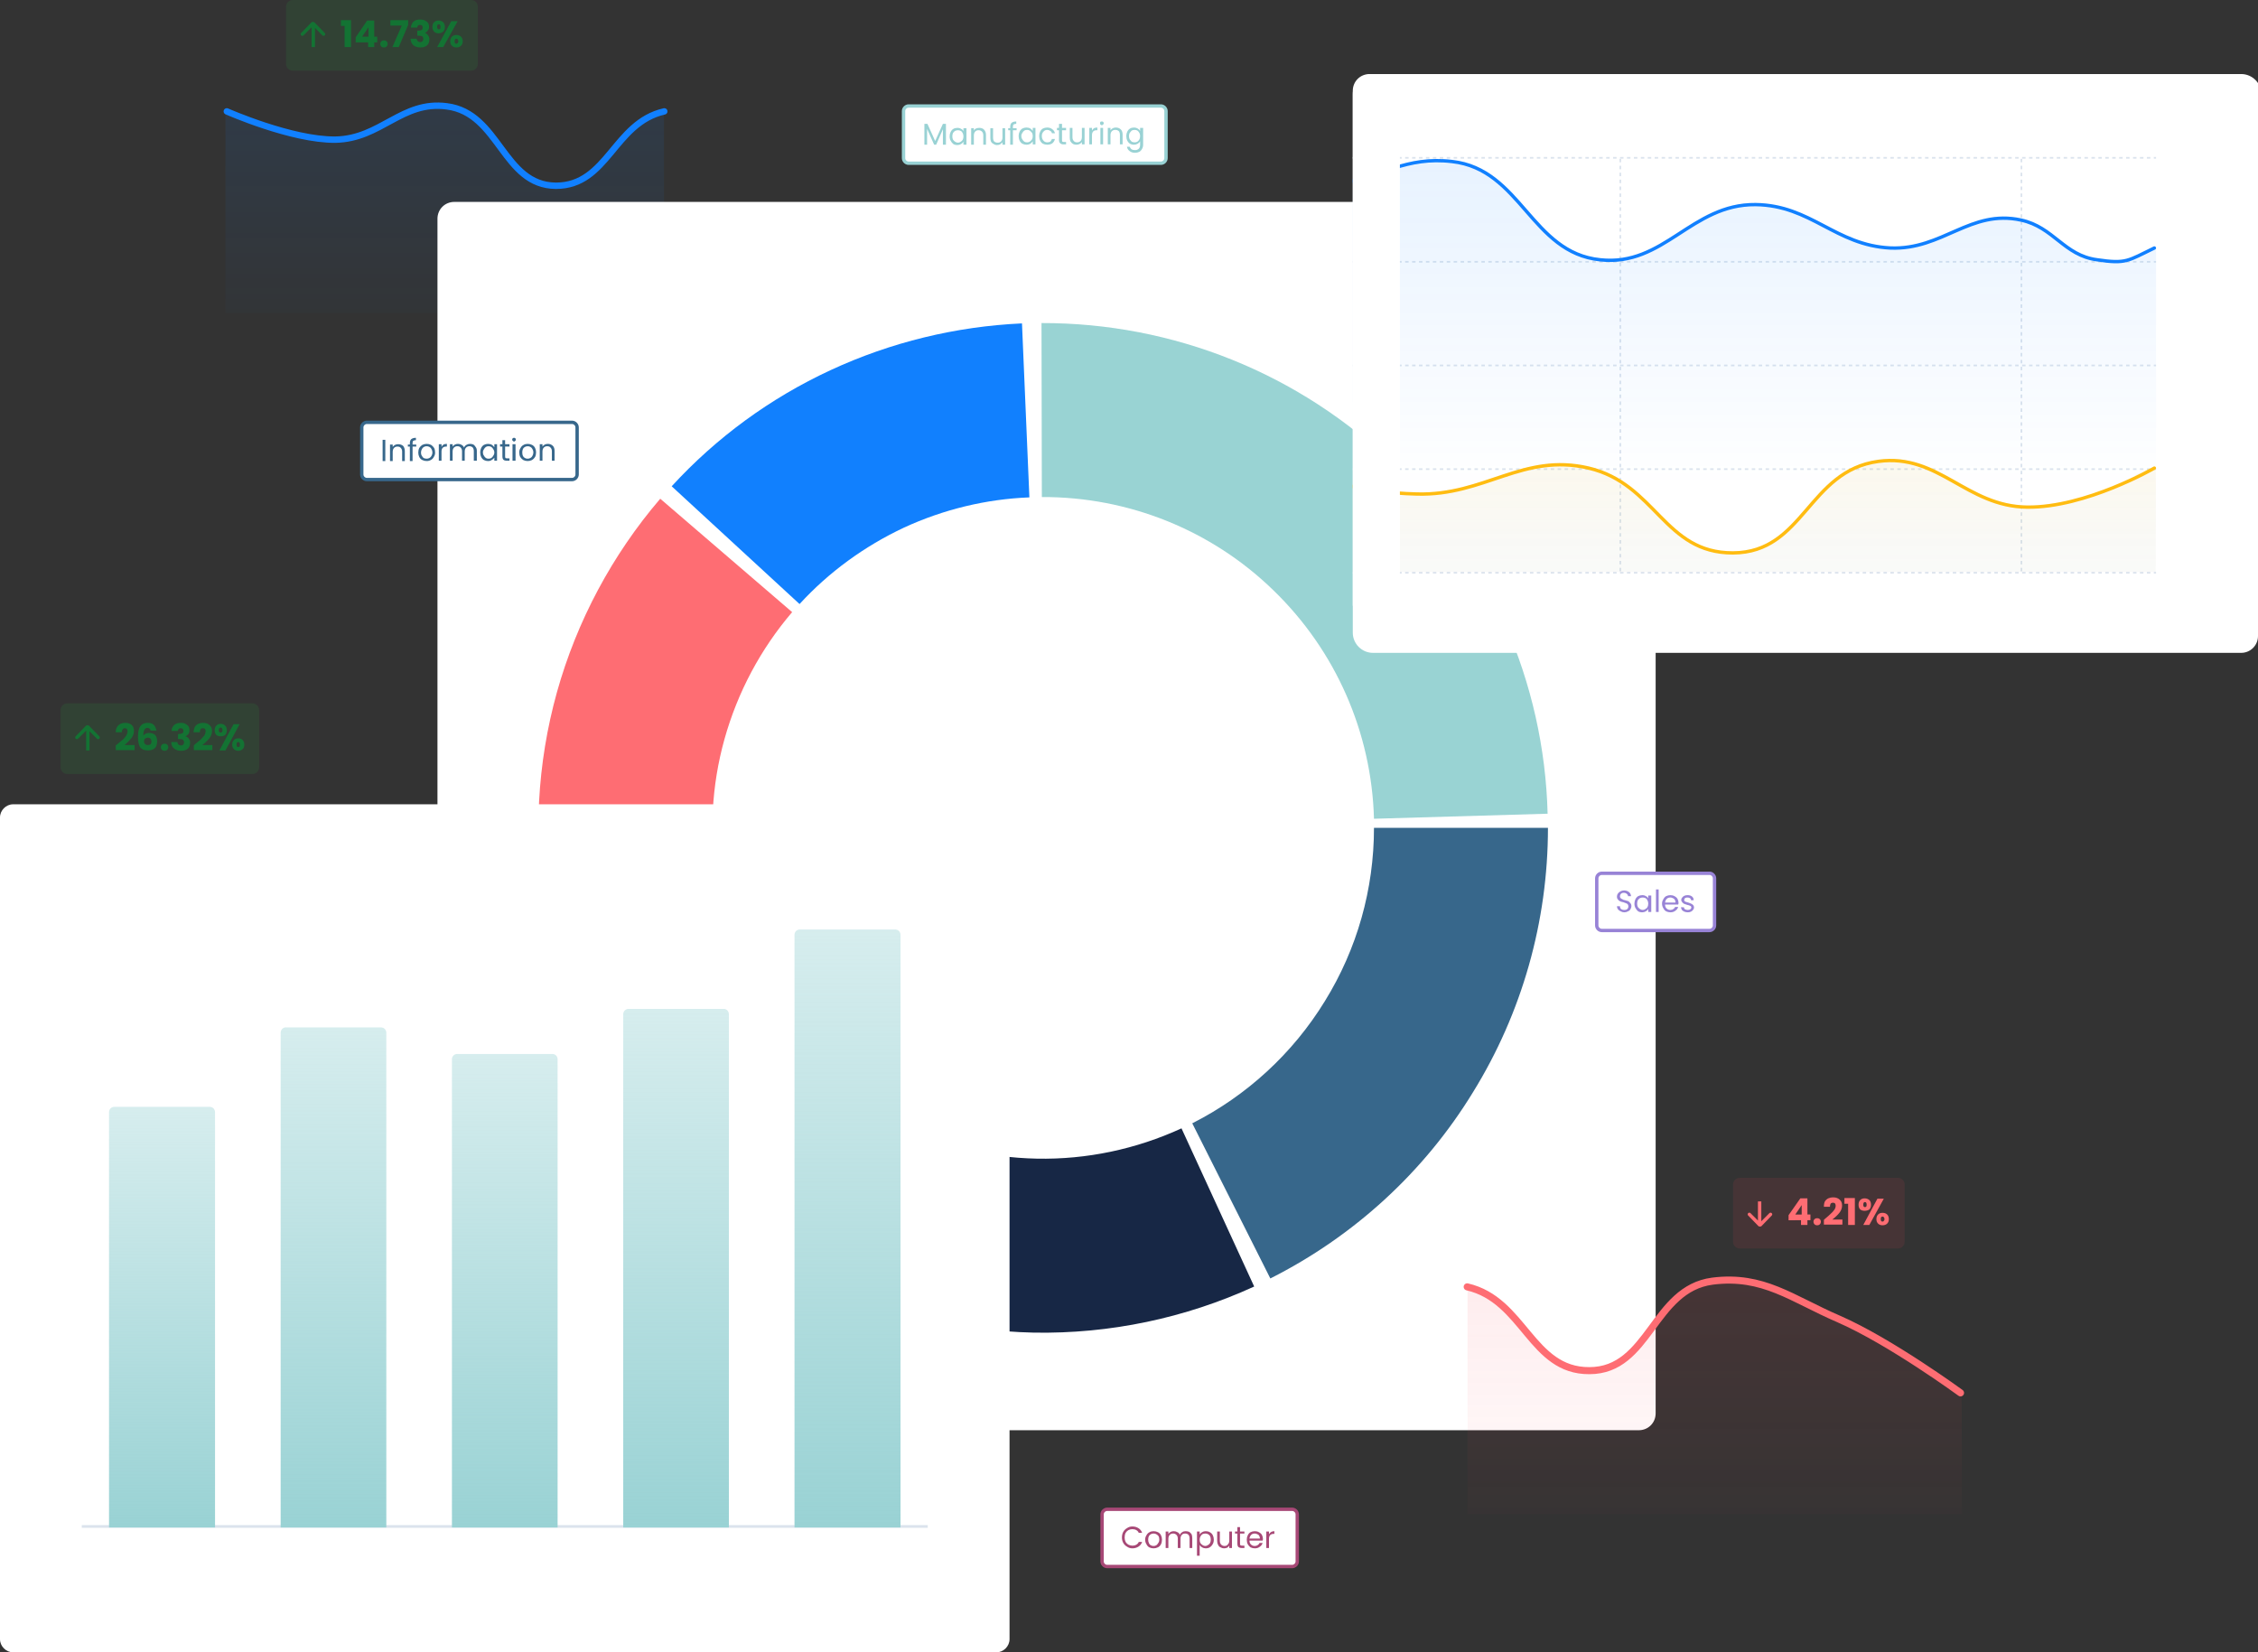 <svg version="1.2" xmlns="http://www.w3.org/2000/svg" viewBox="0 0 671 491" width="671" height="491"><rect x="0" y="0" width="671" height="491" fill="#333333" stroke="none"/><defs><linearGradient id="P" gradientUnits="userSpaceOnUse"/><linearGradient id="g1" x2="1" href="#P" gradientTransform="matrix(0,62,-130.325,0,132.775,31)"><stop stop-color="#1180ff" stop-opacity="1"/><stop offset="1" stop-color="#1180ff" stop-opacity=".2"/></linearGradient><linearGradient id="g2" x2="1" href="#P" gradientTransform="matrix(0,70,-146.892,0,508.882,380)"><stop stop-color="#f44450" stop-opacity="1"/><stop offset="1" stop-color="#f44450" stop-opacity=".2"/></linearGradient><clipPath clipPathUnits="userSpaceOnUse" id="cp1"><path d="m407 2h259c2.76 0 5 2.24 5 5v182c0 2.76-2.24 5-5 5h-259c-2.76 0-5-2.24-5-5v-182c0-2.76 2.24-5 5-5z"/></clipPath><linearGradient id="g3" x2="1" href="#P" gradientTransform="matrix(0,97.08,-554.72,0,365.888,47.203)"><stop stop-color="#1180ff" stop-opacity="1"/><stop offset="1" stop-color="#1180ff" stop-opacity="0"/></linearGradient><linearGradient id="g4" x2="1" href="#P" gradientTransform="matrix(0,97.08,-1178.001,0,365.888,124.25)"><stop stop-color="#ffbc11" stop-opacity="1"/><stop offset="1" stop-color="#1180ff" stop-opacity="0"/></linearGradient><linearGradient id="g5" x2="1" href="#P" gradientTransform="matrix(0,125.052,-31.46,0,48.309,328.896)"><stop stop-color="#99d2d4" stop-opacity=".4"/><stop offset="1" stop-color="#99d2d4" stop-opacity="1"/></linearGradient><linearGradient id="g6" x2="1" href="#P" gradientTransform="matrix(0,148.646,-31.459,0,99.227,305.301)"><stop stop-color="#99d2d4" stop-opacity=".4"/><stop offset="1" stop-color="#99d2d4" stop-opacity="1"/></linearGradient><linearGradient id="g7" x2="1" href="#P" gradientTransform="matrix(0,140.781,-31.46,0,150.147,313.166)"><stop stop-color="#99d2d4" stop-opacity=".4"/><stop offset="1" stop-color="#99d2d4" stop-opacity="1"/></linearGradient><linearGradient id="g8" x2="1" href="#P" gradientTransform="matrix(0,154.151,-31.46,0,201.065,299.795)"><stop stop-color="#99d2d4" stop-opacity=".4"/><stop offset="1" stop-color="#99d2d4" stop-opacity="1"/></linearGradient><linearGradient id="g9" x2="1" href="#P" gradientTransform="matrix(0,177.746,-31.46,0,251.985,276.201)"><stop stop-color="#99d2d4" stop-opacity=".4"/><stop offset="1" stop-color="#99d2d4" stop-opacity="1"/></linearGradient></defs><style>.a{opacity:.1;fill:url(#g1)}.b{fill:none;stroke:#1180ff;stroke-linecap:round;stroke-width:1.9}.c{opacity:.1;fill:#20ca45}.d{fill:#137333}.e{opacity:.1;fill:#f44450}.f{fill:#fe6d73}.g{fill:#fff}.h{fill:#99d3d3}.i{fill:#37678b}.j{fill:#172745}.k{fill:#1180fe}.l{fill:none;stroke:#9883d6}.m{fill:#9883d6}.n{fill:none;stroke:#37678b}.o{fill:none;stroke:#99d2d4}.p{fill:#99d2d4}.q{opacity:.1;fill:url(#g2)}.r{fill:none;stroke:#fe6d73;stroke-linecap:round;stroke-width:2.1}.s{fill:none;stroke:#dbe3ed;stroke-width:.5;stroke-dasharray:1.03}.t{opacity:.1;fill:url(#g3)}.u{fill:none;stroke:#1180ff;stroke-linecap:round;stroke-width:1}.v{opacity:.1;fill:url(#g4)}.w{fill:none;stroke:#ffbc11;stroke-linecap:round;stroke-width:1}.x{fill:none;stroke:#a74876}.y{fill:#a74876}.z{fill:none;stroke:#dbe3ed;stroke-width:.8}.A{fill:url(#g5)}.B{fill:url(#g6)}.C{fill:url(#g7)}.D{fill:url(#g8)}.E{fill:url(#g9)}</style><path class="a" d="m67.6 32.7q0.1 0.1 0.2 0.1 0.2 0.1 0.6 0.3 0.8 0.3 2.3 0.9c2 0.8 4.8 1.9 8 3 6.5 2.1 14.5 4.2 20.9 4.1 6.3-0.1 11-2.6 15.6-5.2q0.4-0.2 0.9-0.4c4.9-2.7 9.9-5.2 16.7-4.3 7.8 1 12.1 6.7 16.1 12.2q0.2 0.2 0.4 0.5c4.1 5.6 8.2 10.9 15.9 10.9 7.5 0 11.7-4.5 16-9.6q0.4-0.5 0.7-1c4-4.8 8.3-9.9 15.4-11.5v60.3h-130.3c0 0 0-59.9 0-60.1 0.1-0.2 0.4-0.3 0.5-0.2z"/><path fill-rule="evenodd" class="b" d="m67.4 33.1c0 0 19.2 8.5 32.2 8.4 13.6-0.2 19.8-11.7 33.2-9.9 15.7 2 16.6 23.5 32.4 23.6 15.4 0 17.2-18.7 32.2-22.1"/><path fill-rule="evenodd" class="c" d="m87 0h53c1.1 0 2 0.9 2 2v17c0 1.1-0.9 2-2 2h-53c-1.1 0-2-0.9-2-2v-17c0-1.1 0.9-2 2-2z"/><path class="d" d="m93.4 6.6c-0.2-0.1-0.6-0.1-0.8 0l-3.1 3.2c-0.2 0.2-0.2 0.5 0 0.7 0.2 0.2 0.5 0.2 0.7 0l2.8-2.8 2.8 2.8c0.2 0.2 0.5 0.2 0.7 0 0.2-0.2 0.2-0.5 0-0.7zm0.2 7.4v-7h-1v7z"/><path class="d" d="m101.3 7.7v-1.7h3v8h-1.9v-6.3zm4.4 4.9v-1.5l3.4-5h2.1v4.8h0.9v1.7h-0.9v1.4h-1.8v-1.4zm3.8-4.5l-1.9 2.8h1.9zm4.6 6q-0.5 0-0.8-0.3-0.3-0.3-0.3-0.7 0-0.5 0.3-0.8 0.3-0.3 0.8-0.3 0.5 0 0.8 0.3 0.3 0.3 0.3 0.8 0 0.4-0.3 0.7-0.3 0.3-0.8 0.3zm7.2-6.7l-2.8 6.6h-1.9l2.8-6.4h-3.4v-1.6h5.3zm0.8 0.8q0.1-1.1 0.8-1.8 0.7-0.6 2-0.6 0.8 0 1.4 0.3 0.6 0.3 0.9 0.7 0.3 0.5 0.3 1.2 0 0.7-0.4 1.1-0.4 0.5-0.8 0.7 0.6 0.2 0.9 0.7 0.4 0.5 0.4 1.2 0 0.7-0.3 1.3-0.3 0.5-0.9 0.8-0.6 0.3-1.4 0.3-1.4 0-2.2-0.7-0.7-0.6-0.8-1.9h1.8q0.1 0.4 0.3 0.7 0.3 0.3 0.8 0.3 0.4 0 0.6-0.2 0.3-0.3 0.3-0.7 0-0.5-0.3-0.8-0.4-0.2-1.1-0.2h-0.4v-1.5h0.4q0.5 0 0.9-0.2 0.3-0.2 0.3-0.7 0-0.4-0.2-0.6-0.2-0.2-0.6-0.2-0.4 0-0.6 0.2-0.2 0.3-0.2 0.6zm6.4-0.2q0-0.9 0.5-1.4 0.5-0.5 1.3-0.5 0.8 0 1.4 0.5 0.5 0.5 0.5 1.4 0 0.9-0.5 1.4-0.6 0.5-1.4 0.5-0.8 0-1.3-0.5-0.5-0.5-0.5-1.4zm7.5-1.7l-4.3 7.7h-1.8l4.2-7.7zm-5.6 0.9q-0.5 0-0.5 0.8 0 0.7 0.5 0.7 0.3 0 0.4-0.1 0.1-0.2 0.1-0.6 0-0.8-0.5-0.8zm3.4 5.1q0-0.9 0.5-1.4 0.5-0.5 1.3-0.5 0.9 0 1.4 0.5 0.5 0.5 0.5 1.4 0 0.8-0.5 1.3-0.5 0.5-1.4 0.5-0.8 0-1.3-0.5-0.5-0.5-0.5-1.3zm1.8-0.8q-0.2 0-0.4 0.2-0.1 0.2-0.1 0.6 0 0.7 0.5 0.7 0.3 0 0.4-0.2 0.2-0.2 0.2-0.5 0-0.4-0.2-0.6-0.1-0.2-0.4-0.2z"/><path fill-rule="evenodd" class="e" d="m517 350h47c1.1 0 2 0.9 2 2v17c0 1.1-0.9 2-2 2h-47c-1.1 0-2-0.9-2-2v-17c0-1.1 0.9-2 2-2z"/><path class="f" d="m522.6 364.4c0.2 0.1 0.6 0.1 0.8 0l3.1-3.2c0.2-0.2 0.2-0.5 0-0.7-0.2-0.2-0.5-0.2-0.7 0l-2.8 2.8-2.8-2.8c-0.2-0.2-0.5-0.2-0.7 0-0.2 0.2-0.2 0.5 0 0.7zm-0.2-7.4v7h1v-7z"/><path class="f" d="m531.5 362.6v-1.5l3.5-5h2.1v4.8h0.9v1.7h-0.9v1.4h-1.9v-1.4zm3.9-4.5l-1.9 2.8h1.9zm4.6 6q-0.5 0-0.8-0.3-0.3-0.3-0.3-0.7 0-0.5 0.3-0.8 0.3-0.3 0.8-0.3 0.5 0 0.8 0.3 0.3 0.3 0.3 0.8 0 0.4-0.3 0.7-0.3 0.3-0.8 0.3zm2-1.6q0.3-0.3 0.3-0.3 1.1-0.9 1.7-1.5 0.6-0.5 1.1-1.2 0.4-0.6 0.4-1.2 0-0.4-0.2-0.7-0.2-0.2-0.6-0.2-0.5 0-0.7 0.3-0.2 0.3-0.2 0.9h-1.8q0-1 0.3-1.6 0.4-0.6 1-0.9 0.7-0.3 1.4-0.3 1.3 0 2 0.7 0.7 0.6 0.7 1.7 0 1.2-0.8 2.2-0.8 1-2.1 2h3v1.5h-5.5zm6.1-4.8v-1.7h3.1v8h-2v-6.3zm4.2 0.3q0-0.9 0.5-1.4 0.5-0.5 1.3-0.5 0.8 0 1.4 0.5 0.5 0.5 0.5 1.4 0 0.9-0.5 1.4-0.6 0.4-1.4 0.4-0.8 0-1.3-0.4-0.5-0.5-0.5-1.4zm7.5-1.8l-4.3 7.8h-1.8l4.2-7.8zm-5.6 1q-0.5 0-0.5 0.8 0 0.7 0.5 0.7 0.3 0 0.4-0.2 0.1-0.1 0.1-0.5 0-0.8-0.5-0.8zm3.4 5.1q0-0.9 0.5-1.4 0.5-0.5 1.3-0.5 0.9 0 1.4 0.5 0.5 0.5 0.5 1.4 0 0.8-0.5 1.3-0.5 0.5-1.4 0.5-0.8 0-1.3-0.5-0.5-0.5-0.5-1.3zm1.8-0.8q-0.2 0-0.4 0.2-0.1 0.2-0.1 0.6 0 0.7 0.5 0.7 0.3 0 0.4-0.2 0.2-0.2 0.2-0.5 0-0.4-0.2-0.6-0.1-0.2-0.4-0.2z"/><path class="g" d="m130 65c0-2.8 2.2-5 5-5h352c2.8 0 5 2.2 5 5v355c0 2.8-2.2 5-5 5h-352c-2.8 0-5-2.2-5-5z"/><path class="h" d="m459.9 241.8c-1-39.1-17.4-76.3-45.5-103.5-28.1-27.3-65.8-42.4-104.9-42.3l0.1 51.7c25.7-0.1 50.4 9.8 68.8 27.7 18.5 17.9 29.2 42.2 29.9 67.9z"/><path class="i" d="m460 246c0 27.8-7.7 55-22.3 78.6-14.5 23.7-35.4 42.8-60.2 55.3l-23.2-46.1c16.2-8.2 29.9-20.8 39.4-36.3 9.6-15.5 14.6-33.3 14.6-51.5z"/><path class="j" d="m372.7 382.3c-20.5 9.4-42.9 14.1-65.5 13.7-22.6-0.5-44.8-6-65-16.2-20.2-10.2-37.8-24.9-51.5-42.8-13.7-18-23.1-38.8-27.7-61l50.7-10.3c2.9 14.5 9.1 28.2 18.1 39.9 9 11.8 20.5 21.4 33.8 28.1 13.2 6.7 27.7 10.3 42.5 10.6 14.8 0.3 29.5-2.8 43-9z"/><path class="f" d="m162.1 270.8c-3.7-21.6-2.5-43.9 3.4-65.1 5.9-21.1 16.4-40.8 30.7-57.5l39.2 33.7c-9.4 11-16.2 23.8-20.1 37.7-3.9 13.9-4.6 28.5-2.3 42.7z"/><path class="k" d="m199.6 144.5c13.3-14.5 29.3-26.2 47.2-34.5 17.9-8.3 37.2-13 56.9-13.9l2.2 51.7c-12.9 0.5-25.6 3.6-37.3 9-11.7 5.5-22.3 13.2-31 22.7z"/><path class="g" d="m243.9 353q0-1.3 0.9-2 0.8-0.7 2.2-0.7 1 0 1.7 0.3 0.6 0.4 1 0.9 0.3 0.6 0.3 1.3 0 0.8-0.4 1.4-0.4 0.6-1 0.8 0.7 0.2 1.2 0.8 0.4 0.6 0.4 1.6 0 0.8-0.4 1.4-0.3 0.6-1 0.9-0.7 0.4-1.7 0.4-1.5 0-2.4-0.8-0.9-0.7-1-2.2h1.8q0 0.7 0.4 1.1 0.5 0.3 1.2 0.3 0.6 0 1-0.3 0.3-0.4 0.3-1 0-0.8-0.4-1.1-0.5-0.3-1.6-0.3h-0.4v-1.5h0.4q1.9 0 1.9-1.3 0-0.5-0.4-0.8-0.3-0.4-0.9-0.4-0.6 0-1 0.4-0.3 0.3-0.3 0.8zm13.7-1.1l-3.4 8.1h-1.9l3.5-7.9h-4.4v-1.6h6.2zm0.9 1q0-1 0.6-1.5 0.6-0.6 1.5-0.6 0.9 0 1.5 0.6 0.6 0.5 0.6 1.5 0 1-0.6 1.6-0.6 0.5-1.5 0.5-0.9 0-1.5-0.5-0.6-0.6-0.6-1.6zm8.4-2l-5.1 9.1h-1.8l5.1-9.1zm-6.3 1q-0.7 0-0.7 1 0 1 0.7 1 0.3 0 0.5-0.2 0.2-0.3 0.2-0.8 0-1-0.7-1zm3.7 6.2q0-1 0.5-1.6 0.6-0.5 1.5-0.5 0.9 0 1.5 0.5 0.6 0.6 0.6 1.6 0 1-0.6 1.5-0.6 0.6-1.5 0.6-0.9 0-1.5-0.6-0.5-0.5-0.5-1.5zm2-1q-0.7 0-0.7 1 0 1 0.7 1 0.7 0 0.7-1 0-1-0.7-1z"/><path fill-rule="evenodd" class="g" d="m476 259.5h32c0.8 0 1.5 0.7 1.5 1.5v14c0 0.8-0.7 1.5-1.5 1.5h-32c-0.8 0-1.5-0.7-1.5-1.5v-14c0-0.8 0.7-1.5 1.5-1.5z"/><path fill-rule="evenodd" class="l" d="m476 259.5h32c0.8 0 1.5 0.7 1.5 1.5v14c0 0.8-0.7 1.5-1.5 1.5h-32c-0.8 0-1.5-0.7-1.5-1.5v-14c0-0.8 0.7-1.5 1.5-1.5z"/><path class="m" d="m482.7 271.1q-0.6 0-1.1-0.3-0.5-0.2-0.8-0.6-0.3-0.4-0.3-0.9h0.9q0 0.5 0.3 0.8 0.4 0.3 1 0.3 0.6 0 0.9-0.3 0.3-0.3 0.3-0.8 0-0.3-0.2-0.6-0.2-0.2-0.5-0.3-0.2-0.1-0.8-0.3-0.6-0.1-1-0.3-0.3-0.1-0.6-0.5-0.3-0.3-0.3-0.9 0-0.5 0.3-0.9 0.3-0.4 0.7-0.6 0.5-0.3 1.1-0.3 0.9 0 1.5 0.5 0.5 0.4 0.6 1.2h-0.9q0-0.4-0.4-0.7-0.3-0.3-0.9-0.3-0.5 0-0.8 0.3-0.3 0.3-0.3 0.8 0 0.3 0.2 0.5 0.2 0.2 0.5 0.3 0.2 0.2 0.8 0.3 0.6 0.2 1 0.3 0.3 0.2 0.6 0.6 0.3 0.3 0.3 0.9 0 0.4-0.3 0.9-0.2 0.4-0.7 0.6-0.5 0.3-1.1 0.3zm3-2.6q0-0.7 0.3-1.3 0.3-0.6 0.8-0.9 0.6-0.3 1.2-0.3 0.7 0 1.1 0.3 0.5 0.2 0.7 0.7v-0.9h0.9v4.9h-0.9v-0.9q-0.2 0.4-0.7 0.7-0.5 0.3-1.1 0.3-0.7 0-1.2-0.3-0.5-0.4-0.8-1-0.3-0.5-0.3-1.3zm4.1 0q0-0.5-0.2-0.9-0.2-0.5-0.6-0.7-0.4-0.2-0.8-0.2-0.5 0-0.9 0.2-0.3 0.2-0.6 0.6-0.2 0.5-0.2 1 0 0.6 0.2 1 0.3 0.4 0.6 0.6 0.4 0.3 0.9 0.3 0.4 0 0.8-0.3 0.4-0.2 0.6-0.6 0.2-0.4 0.2-1zm3.1-4.2v6.7h-0.8v-6.7zm5.9 4q0 0.3-0.1 0.5h-3.9q0 0.8 0.5 1.2 0.4 0.4 1.1 0.4 0.5 0 0.9-0.3 0.3-0.2 0.5-0.6h0.9q-0.2 0.7-0.8 1.1-0.6 0.5-1.5 0.5-0.7 0-1.3-0.3-0.5-0.3-0.8-0.9-0.4-0.6-0.4-1.4 0-0.7 0.4-1.3 0.3-0.6 0.8-0.9 0.6-0.3 1.3-0.3 0.7 0 1.2 0.3 0.6 0.3 0.9 0.8 0.3 0.6 0.3 1.2zm-0.9-0.1q0-0.5-0.2-0.8-0.2-0.4-0.6-0.5-0.3-0.2-0.7-0.2-0.7 0-1.1 0.4-0.4 0.4-0.5 1.1zm3.7 2.9q-0.6 0-1.1-0.2-0.4-0.2-0.7-0.5-0.2-0.4-0.3-0.8h0.9q0 0.3 0.3 0.6 0.4 0.2 0.9 0.2 0.4 0 0.7-0.2 0.3-0.2 0.3-0.5 0-0.4-0.3-0.5-0.3-0.2-0.9-0.3-0.6-0.2-0.9-0.3-0.4-0.2-0.6-0.5-0.3-0.3-0.3-0.7 0-0.4 0.3-0.7 0.2-0.3 0.6-0.5 0.4-0.2 1-0.2 0.8 0 1.3 0.4 0.5 0.4 0.5 1.1h-0.8q0-0.4-0.3-0.6-0.3-0.2-0.8-0.2-0.4 0-0.7 0.2-0.2 0.2-0.2 0.5 0 0.2 0.1 0.4 0.2 0.1 0.4 0.2 0.3 0.1 0.7 0.2 0.5 0.2 0.8 0.3 0.4 0.2 0.6 0.4 0.3 0.3 0.3 0.8 0 0.4-0.3 0.7-0.2 0.3-0.6 0.5-0.4 0.2-0.9 0.2z"/><path fill-rule="evenodd" class="g" d="m109 125.5h61c0.8 0 1.5 0.7 1.5 1.5v14c0 0.8-0.7 1.5-1.5 1.5h-61c-0.8 0-1.5-0.7-1.5-1.5v-14c0-0.8 0.7-1.5 1.5-1.5z"/><path fill-rule="evenodd" class="n" d="m109 125.5h61c0.8 0 1.5 0.7 1.5 1.5v14c0 0.8-0.7 1.5-1.5 1.5h-61c-0.8 0-1.5-0.7-1.5-1.5v-14c0-0.8 0.7-1.5 1.5-1.5z"/><path class="i" d="m114.5 130.7v6.3h-0.8v-6.3zm3.8 1.3q0.9 0 1.5 0.5 0.5 0.6 0.5 1.6v2.9h-0.8v-2.8q0-0.7-0.4-1.1-0.3-0.4-1-0.4-0.6 0-1 0.4-0.4 0.4-0.4 1.2v2.7h-0.8v-4.9h0.8v0.7q0.3-0.4 0.7-0.6 0.4-0.2 0.9-0.2zm5.4 0.7h-1.1v4.3h-0.8v-4.3h-0.6v-0.6h0.6v-0.4q0-0.8 0.4-1.2 0.5-0.4 1.4-0.4v0.7q-0.5 0-0.8 0.2-0.2 0.2-0.2 0.7v0.4h1.1zm3.1 4.3q-0.7 0-1.3-0.3-0.6-0.3-0.9-0.9-0.3-0.6-0.3-1.3 0-0.8 0.3-1.4 0.4-0.6 0.9-0.9 0.6-0.3 1.3-0.3 0.7 0 1.3 0.3 0.5 0.3 0.9 0.9 0.3 0.6 0.3 1.4 0 0.7-0.4 1.3-0.3 0.6-0.9 0.9-0.5 0.3-1.2 0.3zm0-0.7q0.4 0 0.8-0.2 0.4-0.2 0.6-0.6 0.3-0.5 0.3-1 0-0.6-0.3-1.1-0.2-0.4-0.6-0.6-0.4-0.2-0.8-0.2-0.5 0-0.8 0.2-0.4 0.2-0.6 0.6-0.3 0.5-0.3 1.1 0 0.6 0.3 1 0.2 0.4 0.5 0.6 0.4 0.2 0.9 0.2zm4.4-3.5q0.2-0.4 0.6-0.7 0.4-0.2 1-0.2v0.8h-0.2q-1.4 0-1.4 1.5v2.7h-0.8v-4.9h0.8zm8.5-0.9q0.5 0 1 0.2 0.4 0.3 0.7 0.8 0.3 0.4 0.3 1.1v2.9h-0.9v-2.8q0-0.7-0.3-1.1-0.4-0.4-1-0.4-0.6 0-1 0.4-0.4 0.4-0.4 1.2v2.7h-0.8v-2.8q0-0.7-0.4-1.1-0.3-0.4-1-0.4-0.6 0-1 0.4-0.4 0.4-0.4 1.2v2.7h-0.8v-4.9h0.8v0.7q0.3-0.4 0.7-0.6 0.4-0.2 0.9-0.2 0.6 0 1.1 0.3 0.5 0.3 0.7 0.8 0.2-0.5 0.7-0.8 0.5-0.3 1.1-0.3zm3 2.5q0-0.7 0.3-1.3 0.3-0.6 0.8-0.9 0.6-0.3 1.2-0.3 0.7 0 1.2 0.3 0.4 0.3 0.7 0.7v-0.9h0.8v4.9h-0.8v-0.9q-0.3 0.4-0.8 0.7-0.4 0.3-1.1 0.3-0.6 0-1.2-0.3-0.5-0.3-0.8-0.9-0.3-0.6-0.3-1.4zm4.2 0q0-0.5-0.3-0.9-0.2-0.4-0.6-0.7-0.4-0.2-0.8-0.2-0.5 0-0.8 0.2-0.4 0.3-0.6 0.7-0.3 0.4-0.3 0.9 0 0.6 0.3 1 0.2 0.4 0.6 0.7 0.3 0.2 0.8 0.2 0.4 0 0.8-0.2 0.4-0.3 0.6-0.7 0.3-0.4 0.3-1zm3.2-1.7v2.9q0 0.3 0.1 0.5 0.2 0.1 0.6 0.1h0.6v0.7h-0.8q-0.7 0-1-0.3-0.3-0.3-0.3-1v-2.9h-0.7v-0.7h0.7v-1.2h0.8v1.2h1.3v0.7zm2.7-1.5q-0.3 0-0.4-0.2-0.2-0.1-0.2-0.4 0-0.2 0.2-0.4 0.1-0.1 0.4-0.1 0.2 0 0.3 0.1 0.2 0.2 0.2 0.4 0 0.3-0.2 0.4-0.1 0.2-0.3 0.2zm0.4 0.8v4.9h-0.9v-4.9zm3.6 5q-0.7 0-1.3-0.3-0.5-0.3-0.9-0.9-0.3-0.6-0.3-1.4 0-0.7 0.4-1.3 0.3-0.6 0.9-0.9 0.5-0.3 1.2-0.3 0.7 0 1.3 0.3 0.6 0.3 0.9 0.9 0.3 0.6 0.3 1.3 0 0.8-0.3 1.4-0.4 0.6-0.9 0.9-0.6 0.3-1.3 0.3zm0-0.7q0.4 0 0.8-0.2 0.4-0.2 0.6-0.6 0.3-0.5 0.3-1.1 0-0.5-0.3-1-0.2-0.4-0.6-0.6-0.3-0.2-0.8-0.2-0.4 0-0.8 0.2-0.4 0.2-0.6 0.6-0.2 0.5-0.2 1 0 0.7 0.2 1.1 0.2 0.4 0.6 0.6 0.3 0.2 0.8 0.2zm6-4.4q0.9 0 1.5 0.6 0.5 0.5 0.5 1.5v2.9h-0.8v-2.8q0-0.7-0.4-1.1-0.3-0.4-1-0.4-0.6 0-1 0.4-0.4 0.4-0.4 1.2v2.7h-0.8v-4.9h0.8v0.7q0.3-0.4 0.7-0.6 0.4-0.2 0.9-0.2z"/><path fill-rule="evenodd" class="g" d="m270 31.5h75c0.8 0 1.5 0.7 1.5 1.5v14c0 0.8-0.7 1.5-1.5 1.5h-75c-0.8 0-1.5-0.7-1.5-1.5v-14c0-0.8 0.7-1.5 1.5-1.5z"/><path fill-rule="evenodd" class="o" d="m270 31.5h75c0.8 0 1.5 0.7 1.5 1.5v14c0 0.8-0.7 1.5-1.5 1.5h-75c-0.8 0-1.5-0.7-1.5-1.5v-14c0-0.8 0.7-1.5 1.5-1.5z"/><path class="p" d="m281.1 36.8v6.2h-0.9v-4.6l-2 4.6h-0.6l-2.1-4.7v4.7h-0.8v-6.2h0.9l2.3 5.1 2.3-5.1zm1.1 3.7q0-0.7 0.3-1.3 0.3-0.6 0.8-0.9 0.5-0.3 1.2-0.3 0.7 0 1.1 0.3 0.5 0.2 0.7 0.7v-0.9h0.9v4.9h-0.9v-0.9q-0.2 0.4-0.7 0.7-0.5 0.3-1.1 0.3-0.7 0-1.2-0.3-0.5-0.4-0.8-1-0.3-0.5-0.3-1.3zm4.1 0q0-0.5-0.2-0.9-0.2-0.5-0.6-0.7-0.4-0.2-0.8-0.2-0.5 0-0.9 0.2-0.3 0.2-0.6 0.6-0.2 0.5-0.2 1 0 0.6 0.2 1 0.3 0.4 0.6 0.6 0.4 0.3 0.9 0.3 0.4 0 0.8-0.3 0.4-0.2 0.6-0.6 0.2-0.4 0.2-1zm4.7-2.5q0.9 0 1.4 0.5 0.6 0.6 0.6 1.6v2.9h-0.8v-2.8q0-0.7-0.4-1.1-0.4-0.4-1-0.4-0.7 0-1 0.4-0.4 0.4-0.4 1.2v2.7h-0.8v-4.9h0.8v0.7q0.2-0.4 0.6-0.6 0.5-0.2 1-0.2zm7.7 0.1v4.9h-0.8v-0.7q-0.3 0.3-0.7 0.6-0.4 0.2-0.9 0.2-0.6 0-1-0.3-0.5-0.2-0.8-0.7-0.2-0.5-0.2-1.1v-2.9h0.8v2.7q0 0.8 0.3 1.2 0.4 0.4 1.1 0.4 0.6 0 1-0.4 0.4-0.4 0.4-1.2v-2.7zm3.4 0.6h-1.1v4.3h-0.8v-4.3h-0.6v-0.6h0.6v-0.4q0-0.8 0.4-1.2 0.5-0.4 1.4-0.4v0.7q-0.5 0-0.8 0.2-0.2 0.2-0.2 0.7v0.4h1.1zm0.6 1.7q0-0.7 0.3-1.3 0.3-0.6 0.8-0.9 0.6-0.3 1.2-0.3 0.7 0 1.2 0.3 0.4 0.3 0.7 0.7v-0.9h0.8v4.9h-0.8v-0.9q-0.3 0.4-0.7 0.7-0.5 0.3-1.2 0.3-0.6 0-1.2-0.3-0.5-0.3-0.8-0.9-0.3-0.6-0.3-1.4zm4.2 0q0-0.5-0.2-0.9-0.3-0.4-0.7-0.7-0.3-0.2-0.8-0.2-0.5 0-0.8 0.2-0.4 0.3-0.6 0.7-0.3 0.4-0.3 0.9 0 0.6 0.3 1 0.2 0.4 0.6 0.7 0.3 0.2 0.8 0.2 0.5 0 0.8-0.2 0.4-0.3 0.7-0.7 0.2-0.4 0.2-1zm1.9 0q0-0.7 0.3-1.3 0.3-0.6 0.8-0.9 0.6-0.3 1.3-0.3 0.9 0 1.5 0.5 0.6 0.4 0.8 1.2h-0.9q-0.1-0.5-0.5-0.7-0.4-0.3-0.9-0.3-0.7 0-1.1 0.5-0.5 0.5-0.5 1.3 0 0.9 0.5 1.4 0.4 0.5 1.1 0.5 0.5 0 0.9-0.2 0.3-0.3 0.5-0.8h0.9q-0.2 0.8-0.8 1.3-0.6 0.4-1.5 0.4-0.7 0-1.3-0.3-0.5-0.3-0.8-0.9-0.3-0.6-0.3-1.4zm6.8-1.7v2.9q0 0.3 0.1 0.5 0.2 0.1 0.5 0.1h0.6v0.7h-0.7q-0.7 0-1-0.3-0.4-0.3-0.4-1v-2.9h-0.6v-0.7h0.6v-1.2h0.9v1.2h1.2v0.7zm6.7-0.7v4.9h-0.8v-0.7q-0.3 0.4-0.7 0.6-0.4 0.2-0.9 0.2-0.6 0-1-0.2-0.5-0.3-0.8-0.8-0.2-0.4-0.2-1.1v-2.9h0.8v2.8q0 0.7 0.4 1.1 0.3 0.4 1 0.4 0.6 0 1-0.4 0.4-0.4 0.4-1.2v-2.7zm2.2 0.8q0.2-0.4 0.6-0.7 0.4-0.2 1-0.2v0.8h-0.2q-1.4 0-1.4 1.5v2.7h-0.8v-4.9h0.8zm2.9-1.6q-0.2 0-0.4-0.2-0.1-0.1-0.1-0.4 0-0.2 0.1-0.4 0.2-0.1 0.4-0.1 0.3 0 0.4 0.1 0.2 0.2 0.2 0.4 0 0.3-0.2 0.4-0.1 0.2-0.4 0.2zm0.4 0.8v4.9h-0.8v-4.9zm3.8-0.1q0.9 0 1.5 0.6 0.5 0.5 0.5 1.5v2.9h-0.8v-2.8q0-0.7-0.3-1.1-0.4-0.4-1.1-0.4-0.6 0-1 0.4-0.4 0.4-0.4 1.2v2.7h-0.8v-4.9h0.8v0.7q0.3-0.4 0.7-0.6 0.4-0.2 0.9-0.2zm5.4 0q0.6 0 1.1 0.3 0.5 0.3 0.7 0.7v-0.9h0.9v5q0 0.7-0.3 1.2-0.3 0.6-0.8 0.9-0.6 0.3-1.3 0.3-1 0-1.6-0.5-0.7-0.5-0.8-1.3h0.8q0.2 0.5 0.6 0.8 0.4 0.2 1 0.2 0.7 0 1.1-0.4 0.4-0.4 0.4-1.2v-1q-0.2 0.4-0.7 0.7-0.5 0.3-1.1 0.3-0.7 0-1.2-0.3-0.5-0.3-0.8-0.9-0.3-0.6-0.3-1.4 0-0.7 0.3-1.3 0.3-0.6 0.8-0.9 0.5-0.3 1.2-0.3zm1.8 2.5q0-0.5-0.2-0.9-0.2-0.4-0.6-0.7-0.4-0.2-0.8-0.2-0.5 0-0.9 0.2-0.3 0.3-0.6 0.7-0.2 0.4-0.2 0.9 0 0.6 0.2 1 0.3 0.4 0.6 0.7 0.4 0.2 0.9 0.2 0.4 0 0.8-0.2 0.4-0.3 0.6-0.7 0.2-0.4 0.2-1z"/><path fill-rule="evenodd" class="c" d="m20 209h55c1.1 0 2 0.9 2 2v17c0 1.1-0.9 2-2 2h-55c-1.1 0-2-0.9-2-2v-17c0-1.1 0.9-2 2-2z"/><path class="d" d="m26.4 215.6c-0.2-0.1-0.6-0.1-0.8 0l-3.1 3.2c-0.2 0.2-0.2 0.5 0 0.7 0.2 0.2 0.5 0.2 0.7 0l2.8-2.8 2.8 2.8c0.2 0.2 0.5 0.2 0.7 0 0.2-0.2 0.2-0.5 0-0.7zm0.2 7.4v-7h-1v7z"/><path class="d" d="m34.4 221.5q0.4-0.3 0.4-0.3 1-0.9 1.7-1.4 0.6-0.6 1-1.2 0.4-0.7 0.4-1.3 0-0.4-0.2-0.7-0.2-0.2-0.6-0.2-0.4 0-0.6 0.3-0.3 0.3-0.3 0.9h-1.8q0-1 0.4-1.6 0.4-0.6 1-0.9 0.6-0.3 1.4-0.3 1.3 0 2 0.7 0.6 0.6 0.6 1.7 0 1.2-0.8 2.2-0.8 1-2 2h3v1.5h-5.6zm10.4-4.4q-0.1-0.4-0.4-0.6-0.2-0.2-0.6-0.2-0.6 0-0.9 0.6-0.3 0.5-0.3 1.7 0.3-0.4 0.7-0.6 0.5-0.2 1-0.2 1.1 0 1.8 0.6 0.6 0.7 0.6 1.9 0 0.8-0.3 1.5-0.3 0.6-1 0.9-0.6 0.3-1.4 0.3-1.7 0-2.4-1-0.6-1.1-0.6-3.1 0-2.1 0.7-3.1 0.7-1 2.2-1 0.8 0 1.4 0.3 0.6 0.4 0.8 0.9 0.3 0.5 0.4 1.1zm-0.9 2.1q-0.4 0-0.8 0.3-0.3 0.3-0.3 0.8 0 0.6 0.3 0.8 0.3 0.3 0.9 0.3 0.4 0 0.7-0.2 0.3-0.3 0.3-0.8 0-0.6-0.3-0.9-0.3-0.3-0.8-0.3zm5 3.9q-0.5 0-0.8-0.3-0.3-0.3-0.3-0.7 0-0.5 0.3-0.8 0.3-0.3 0.8-0.3 0.5 0 0.8 0.3 0.3 0.3 0.3 0.8 0 0.4-0.3 0.7-0.3 0.3-0.8 0.3zm2.1-5.9q0-1.1 0.8-1.8 0.7-0.6 1.9-0.6 0.9 0 1.4 0.3 0.6 0.3 0.9 0.7 0.3 0.5 0.3 1.2 0 0.7-0.3 1.1-0.4 0.5-0.9 0.7 0.7 0.2 1 0.7 0.4 0.5 0.4 1.2 0 0.7-0.3 1.3-0.3 0.5-0.9 0.8-0.6 0.3-1.5 0.3-1.3 0-2.1-0.7-0.8-0.6-0.8-1.9h1.8q0 0.4 0.3 0.7 0.3 0.3 0.8 0.3 0.4 0 0.6-0.2 0.3-0.3 0.3-0.7 0-0.5-0.4-0.8-0.3-0.2-1-0.2h-0.4v-1.5h0.4q0.5 0 0.9-0.2 0.3-0.2 0.3-0.7 0-0.4-0.2-0.6-0.2-0.2-0.6-0.2-0.4 0-0.6 0.2-0.2 0.3-0.3 0.6zm6.6 4.3q0.3-0.3 0.3-0.3 1.1-0.9 1.7-1.4 0.6-0.6 1.1-1.2 0.4-0.7 0.4-1.3 0-0.4-0.2-0.7-0.2-0.2-0.6-0.2-0.5 0-0.7 0.3-0.2 0.3-0.2 0.9h-1.9q0.1-1 0.4-1.6 0.4-0.6 1-0.9 0.7-0.3 1.4-0.3 1.3 0 2 0.7 0.7 0.6 0.7 1.7 0 1.2-0.8 2.2-0.8 1-2.1 2h3v1.5h-5.5zm6.2-4.5q0-0.9 0.5-1.4 0.5-0.5 1.3-0.5 0.8 0 1.3 0.5 0.5 0.5 0.5 1.4 0 0.9-0.5 1.4-0.5 0.4-1.3 0.4-0.8 0-1.3-0.4-0.5-0.5-0.5-1.4zm7.4-1.8l-4.2 7.8h-1.8l4.2-7.8zm-5.6 1q-0.6 0-0.6 0.8 0 0.7 0.6 0.7 0.2 0 0.4-0.2 0.1-0.1 0.1-0.5 0-0.8-0.5-0.8zm3.4 5.1q0-0.9 0.5-1.4 0.5-0.5 1.3-0.5 0.8 0 1.3 0.5 0.5 0.5 0.5 1.4 0 0.8-0.5 1.3-0.5 0.5-1.3 0.5-0.8 0-1.3-0.5-0.5-0.5-0.5-1.3zm1.8-0.8q-0.3 0-0.4 0.2-0.1 0.2-0.1 0.6 0 0.7 0.5 0.7 0.3 0 0.4-0.2 0.1-0.2 0.1-0.5 0-0.4-0.1-0.6-0.1-0.2-0.4-0.2z"/><path class="q" d="m579.5 411.1c-2.3 0.9-9.5-5.8-9.5-5.8 0 0-18.4-12.6-23.7-13.8-13.1-5.8-11.4-3.8-16.6-6.7 1-1.8-2.4-2.9-2.4-1-5.6-3-10.8-4.5-18.5-3.5-8.8 1.2-13.6 7.6-18.1 13.8q-0.2 0.3-0.4 0.5c-4.7 6.4-9.3 12.3-18 12.3-8.4 0.1-13.2-5-18-10.8q-0.4-0.5-0.8-1.1c-4.5-5.4-9.3-11.1-17.4-13v68h146.9c0 0 0-36.3-0.1-36.5z"/><path fill-rule="evenodd" class="r" d="m582.6 413.9c0 0-20.9-15.3-36.3-22-13.9-6-22.3-13.1-37.4-11.2-17.7 2.3-18.7 26.6-36.6 26.6-17.3 0.1-19.4-21-36.3-24.9"/><g clip-path="url(#cp1)"><path fill-rule="evenodd" class="g" d="m408 22h258c3.3 0 6 2.7 6 6v160c0 3.3-2.7 6-6 6h-258c-3.3 0-6-2.7-6-6v-160c0-3.3 2.7-6 6-6z"/><path fill-rule="evenodd" class="s" d="m85.9 170.2h554.8"/><path fill-rule="evenodd" class="s" d="m85.9 139.4h554.8"/><path fill-rule="evenodd" class="s" d="m85.9 108.6h554.8"/><path fill-rule="evenodd" class="s" d="m85.9 77.8h554.8"/><path fill-rule="evenodd" class="s" d="m85.9 46.9h554.8"/><path fill-rule="evenodd" class="s" d="m481.5 47.2v122.8"/><path fill-rule="evenodd" class="s" d="m600.7 47.2v122.8"/><path class="t" d="m86.7 61.6v0.1q0.1 0 0.3 0.1 0.2 0.1 0.8 0.3c0.7 0.3 1.8 0.8 3.1 1.4 2.7 1 6.4 2.5 10.7 4 8.5 2.9 19.2 5.7 27.8 5.6 8.3-0.1 14.6-3.6 20.8-7.1q0.5-0.3 1.1-0.6c6.5-3.7 13.2-7.1 22.3-5.9 10.4 1.4 16 9.3 21.4 16.8q0.3 0.3 0.5 0.6c5.6 7.8 11 14.9 21.2 15 10 0 15.6-6.2 21.3-13.2q0.5-0.6 1-1.3c5.3-6.6 10.9-13.6 20.5-15.8 10-2.3 17.8-0.2 25.7 2.3q1.2 0.4 2.5 0.9c7 2.3 14.1 4.7 23.1 4.5 8.6-0.2 15.2-1.4 21.8-2.9q2.8-0.7 5.6-1.3c4.9-1.2 10-2.5 16.2-3.5 6.7-1.2 12.2-2.1 17.5-2.9 7.9-1.3 15.2-2.5 25.1-4.3 4.9-0.9 8.9-2.3 12.8-3.6q2.2-0.7 4.3-1.4c5.3-1.6 10.6-2.7 17.5-1.9 10.4 1.1 16.4 8 22.2 14.7l0.1 0.1c5.9 6.8 11.6 13.4 21.6 14.4 9.4 1 16-3 22.8-7.4q0.3-0.2 0.6-0.4l0.1-0.1c6.5-4.2 13.3-8.6 22.7-8.5 8.4 0.1 14.4 3.2 20.3 6.3l0.3 0.1c5.8 3.1 11.6 6.1 19.5 6.4 7.1 0.3 12.6-2.1 18.1-4.5q0.6-0.2 1.2-0.5c5.9-2.6 11.9-4.9 19.6-3.2 4.8 1.1 8 3.6 11.1 6l0.4 0.3c3.2 2.5 6.3 4.9 11.1 5.5 4.3 0.6 7.8 0.7 11.2 0.2 3.4-0.6 1.6-1.8 5.4-3.7 0.3-0.1 0.6 0 0.7 0.2 0.1 0.1 0.1 0.5 0.1 0.5v70.4h-554.7c0 0-0.1-82.2 0-82.4 0.1-0.3 0.4-0.4 0.7-0.3z"/><path fill-rule="evenodd" class="u" d="m86.5 62.1c0 0 25.5 11.8 42.9 11.6 18-0.3 26.3-16.1 44.2-13.7 20.9 2.8 22.1 32.3 43.1 32.4 20.5 0.1 23-25.6 42.9-30.3 19.7-4.6 31 8.2 51.2 7.7 17.3-0.4 26.6-4.8 43.7-7.7 16.6-2.9 26-4.1 42.6-7.2 13.5-2.5 20.8-8.5 34.4-6.9 20.5 2.3 23.5 27.1 44 29.2 19 2.1 27.1-16.6 46.2-16.4 16.5 0.2 23.7 12.1 40.1 12.9 15.5 0.6 23.7-11.6 38.8-8.3 9.7 2.1 12.7 10.5 22.6 11.8 8.7 1.3 9.1 0.3 17-3.5"/><path class="v" d="m639.9 138.7q-0.1 0-0.2 0.1-0.3 0.1-0.9 0.4c-0.7 0.3-1.8 0.8-3.1 1.3-2.6 1.1-1.2 2.6-5.5 4-8.5 2.9-19.2 5.8-27.8 5.7-8.4-0.1-14.6-3.6-20.8-7.1q-0.6-0.3-1.1-0.6c-6.6-3.7-13.2-7.1-22.4-5.9-10.3 1.4-16.6 8.7-21.9 16.2q-0.3 0.3-0.5 0.6c-8 8.6-14.4 10.9-20.6 10.9-9.8-1.3-12.3-2-18.7-7.7q-0.6-0.6-1.1-1.3c-5.9-6.4-13.5-14.4-23-16.7-10-2.3-17.9-0.2-25.7 2.4q-1.3 0.4-2.5 0.8c-7 2.4-14.2 4.8-23.1 4.5-8.6-0.2-15.2-1.4-21.8-2.9q-2.8-0.6-5.7-1.3c-4.8-1.2-10-2.4-16.1-3.5-6.7-1.1-12.2-2-17.5-2.9-7.9-1.2-15.2-2.4-25.1-4.3-4.9-0.9-9-2.2-12.8-3.5q-2.2-0.8-4.3-1.4c-5.3-1.6-10.6-2.8-17.5-2-10.4 1.2-16.4 8.1-22.2 14.8l-0.1 0.1c-5.9 6.7-11.6 13.3-21.7 14.4-9.3 1-15.9-3.1-22.7-7.5q-0.3-0.2-0.7-0.4c-6.5-4.3-13.3-8.7-22.8-8.6-8.3 0.1-14.3 3.2-20.2 6.3l-0.3 0.2c-5.8 3-11.6 6-19.6 6.4-7 0.3-12.5-2.1-18-4.5q-0.6-0.3-1.3-0.6c-5.8-2.5-11.8-4.8-19.5-3.1-4.9 1-8.1 3.6-11.1 6l-0.4 0.3c-3.2 2.5-6.3 4.8-11.1 5.5-4.3 0.6-7.8 0.7-11.2 0.1-3.4-0.6-6.7-1.7-10.6-3.7-0.3-0.1-0.6 0-0.7 0.3 0 0-0.1 0.5-0.1 0.5v19h554.7c0 0 0.1-30.9 0-31.1-0.1-0.2-0.4-0.3-0.6-0.2z"/><path fill-rule="evenodd" class="w" d="m640.2 139.1c0 0-20.4 11.8-37.8 11.6-18.1-0.2-26.3-16-44.2-13.6-20.9 2.8-22.1 27.1-43.2 27.2-20.5 0.1-22.9-20.5-42.9-25.2-19.6-4.6-30.9 8.3-51.1 7.7-17.3-0.4-26.6-4.7-43.7-7.7-16.6-2.8-26-4.1-42.6-7.2-13.5-2.5-20.8-8.4-34.5-6.9-20.5 2.3-23.4 27.1-43.9 29.3-19.1 2-27.1-16.6-46.2-16.4-16.5 0.1-23.7 12.1-40.1 12.8-15.5 0.7-23.7-11.5-38.8-8.2-9.8 2.1-12.8 10.4-22.6 11.8-8.7 1.2-14.3 0.3-22.1-3.6"/><path class="g" d="m402 27c0-2.8 2.2-5 5-5h9v158h-14z"/></g><path fill-rule="evenodd" class="g" d="m329 448.5h55c0.8 0 1.5 0.7 1.5 1.5v14c0 0.8-0.7 1.5-1.5 1.5h-55c-0.8 0-1.5-0.7-1.5-1.5v-14c0-0.8 0.7-1.5 1.5-1.5z"/><path fill-rule="evenodd" class="x" d="m329 448.5h55c0.8 0 1.5 0.7 1.5 1.5v14c0 0.8-0.7 1.5-1.5 1.5h-55c-0.8 0-1.5-0.7-1.5-1.5v-14c0-0.8 0.7-1.5 1.5-1.5z"/><path class="y" d="m333.4 456.9q0-1 0.4-1.7 0.4-0.7 1.1-1.1 0.7-0.5 1.6-0.5 1 0 1.8 0.5 0.8 0.5 1.1 1.4h-1q-0.2-0.5-0.7-0.8-0.5-0.3-1.2-0.3-0.6 0-1.2 0.3-0.5 0.3-0.8 0.8-0.3 0.6-0.3 1.4 0 0.7 0.3 1.3 0.3 0.5 0.8 0.8 0.6 0.3 1.2 0.3 0.7 0 1.2-0.3 0.5-0.3 0.7-0.8h1q-0.3 0.9-1.1 1.4-0.8 0.5-1.8 0.5-0.9 0-1.6-0.5-0.7-0.4-1.1-1.1-0.4-0.7-0.4-1.6zm9.4 3.2q-0.7 0-1.3-0.3-0.5-0.3-0.8-0.9-0.4-0.6-0.4-1.4 0-0.7 0.4-1.3 0.3-0.6 0.9-0.9 0.5-0.3 1.2-0.3 0.7 0 1.3 0.3 0.6 0.3 0.9 0.9 0.3 0.6 0.3 1.3 0 0.8-0.3 1.4-0.3 0.6-0.9 0.9-0.6 0.3-1.3 0.3zm0-0.7q0.4 0 0.8-0.2 0.4-0.3 0.6-0.7 0.3-0.4 0.3-1 0-0.6-0.2-1-0.3-0.4-0.7-0.6-0.3-0.2-0.8-0.2-0.4 0-0.8 0.2-0.4 0.2-0.6 0.6-0.2 0.4-0.2 1 0 0.6 0.2 1 0.2 0.5 0.6 0.7 0.4 0.2 0.8 0.2zm9.5-4.4q0.6 0 1.1 0.2 0.4 0.3 0.7 0.7 0.2 0.5 0.2 1.2v2.9h-0.8v-2.8q0-0.7-0.3-1.1-0.4-0.4-1-0.4-0.7 0-1 0.4-0.4 0.4-0.4 1.2v2.7h-0.8v-2.8q0-0.7-0.4-1.1-0.4-0.4-1-0.4-0.6 0-1 0.4-0.4 0.4-0.4 1.2v2.7h-0.8v-4.9h0.8v0.7q0.3-0.4 0.7-0.6 0.4-0.2 0.9-0.2 0.6 0 1.1 0.3 0.5 0.2 0.7 0.8 0.2-0.5 0.7-0.8 0.4-0.3 1-0.3zm4.2 1q0.2-0.4 0.7-0.7 0.5-0.3 1.1-0.3 0.7 0 1.2 0.3 0.6 0.3 0.9 0.9 0.3 0.6 0.3 1.3 0 0.8-0.3 1.3-0.3 0.6-0.9 1-0.5 0.3-1.2 0.3-0.6 0-1.1-0.3-0.5-0.3-0.7-0.7v3.2h-0.8v-7.2h0.8zm3.3 1.5q0-0.6-0.2-1-0.2-0.4-0.6-0.6-0.4-0.2-0.8-0.2-0.5 0-0.9 0.2-0.3 0.2-0.6 0.7-0.2 0.4-0.2 0.9 0 0.6 0.2 1 0.3 0.4 0.6 0.6 0.4 0.3 0.9 0.3 0.4 0 0.8-0.3 0.4-0.2 0.6-0.6 0.2-0.4 0.2-1zm6.3-2.4v4.9h-0.8v-0.7q-0.2 0.3-0.6 0.6-0.5 0.2-1 0.2-0.5 0-1-0.3-0.5-0.2-0.7-0.7-0.3-0.5-0.3-1.2v-2.8h0.8v2.7q0 0.8 0.4 1.2 0.4 0.4 1 0.4 0.7 0 1-0.5 0.4-0.4 0.4-1.1v-2.7zm2.4 0.6v2.9q0 0.4 0.1 0.6 0.2 0.1 0.6 0.1h0.6v0.7h-0.8q-0.6 0-1-0.3-0.3-0.3-0.3-1.1v-2.9h-0.7v-0.6h0.7v-1.3h0.8v1.3h1.3v0.6zm6.8 1.6q0 0.3-0.1 0.5h-3.9q0 0.8 0.5 1.2 0.4 0.4 1.1 0.4 0.5 0 0.9-0.3 0.3-0.2 0.5-0.6h0.9q-0.2 0.7-0.8 1.1-0.6 0.5-1.5 0.5-0.7 0-1.3-0.3-0.5-0.4-0.8-0.9-0.3-0.6-0.3-1.4 0-0.7 0.3-1.3 0.3-0.6 0.8-0.9 0.6-0.3 1.3-0.3 0.7 0 1.2 0.3 0.6 0.3 0.9 0.8 0.3 0.6 0.3 1.2zm-0.9-0.1q0-0.5-0.2-0.8-0.2-0.4-0.6-0.5-0.3-0.2-0.7-0.2-0.7 0-1.1 0.4-0.4 0.4-0.5 1.1zm2.7-1.3q0.3-0.5 0.7-0.7 0.4-0.2 0.9-0.2v0.8h-0.2q-1.4 0-1.4 1.5v2.7h-0.8v-4.9h0.8z"/><path fill-rule="evenodd" class="g" d="m3.9 239h292.2c2.1 0 3.9 1.8 3.9 3.9v244.2c0 2.1-1.8 3.9-3.9 3.9h-292.2c-2.1 0-3.9-1.8-3.9-3.9v-244.2c0-2.1 1.8-3.9 3.9-3.9z"/><path fill-rule="evenodd" class="z" d="m24.3 453.6h251.4"/><path class="A" d="m32.4 330.5c0-0.9 0.7-1.6 1.6-1.6h28.3c0.9 0 1.6 0.7 1.6 1.6v123.4h-31.5z"/><path class="B" d="m83.4 306.9c0-0.9 0.7-1.6 1.5-1.6h28.3c0.9 0 1.6 0.7 1.6 1.6v147h-31.4z"/><path class="C" d="m134.3 314.7c0-0.8 0.7-1.5 1.5-1.5h28.4c0.8 0 1.5 0.7 1.5 1.5v139.2h-31.4z"/><path class="D" d="m185.2 301.4c0-0.9 0.7-1.6 1.6-1.6h28.3c0.8 0 1.5 0.7 1.5 1.6v152.5h-31.4z"/><path class="E" d="m236.1 277.8c0-0.9 0.7-1.6 1.6-1.6h28.3c0.9 0 1.6 0.7 1.6 1.6v176.1h-31.5z"/></svg>